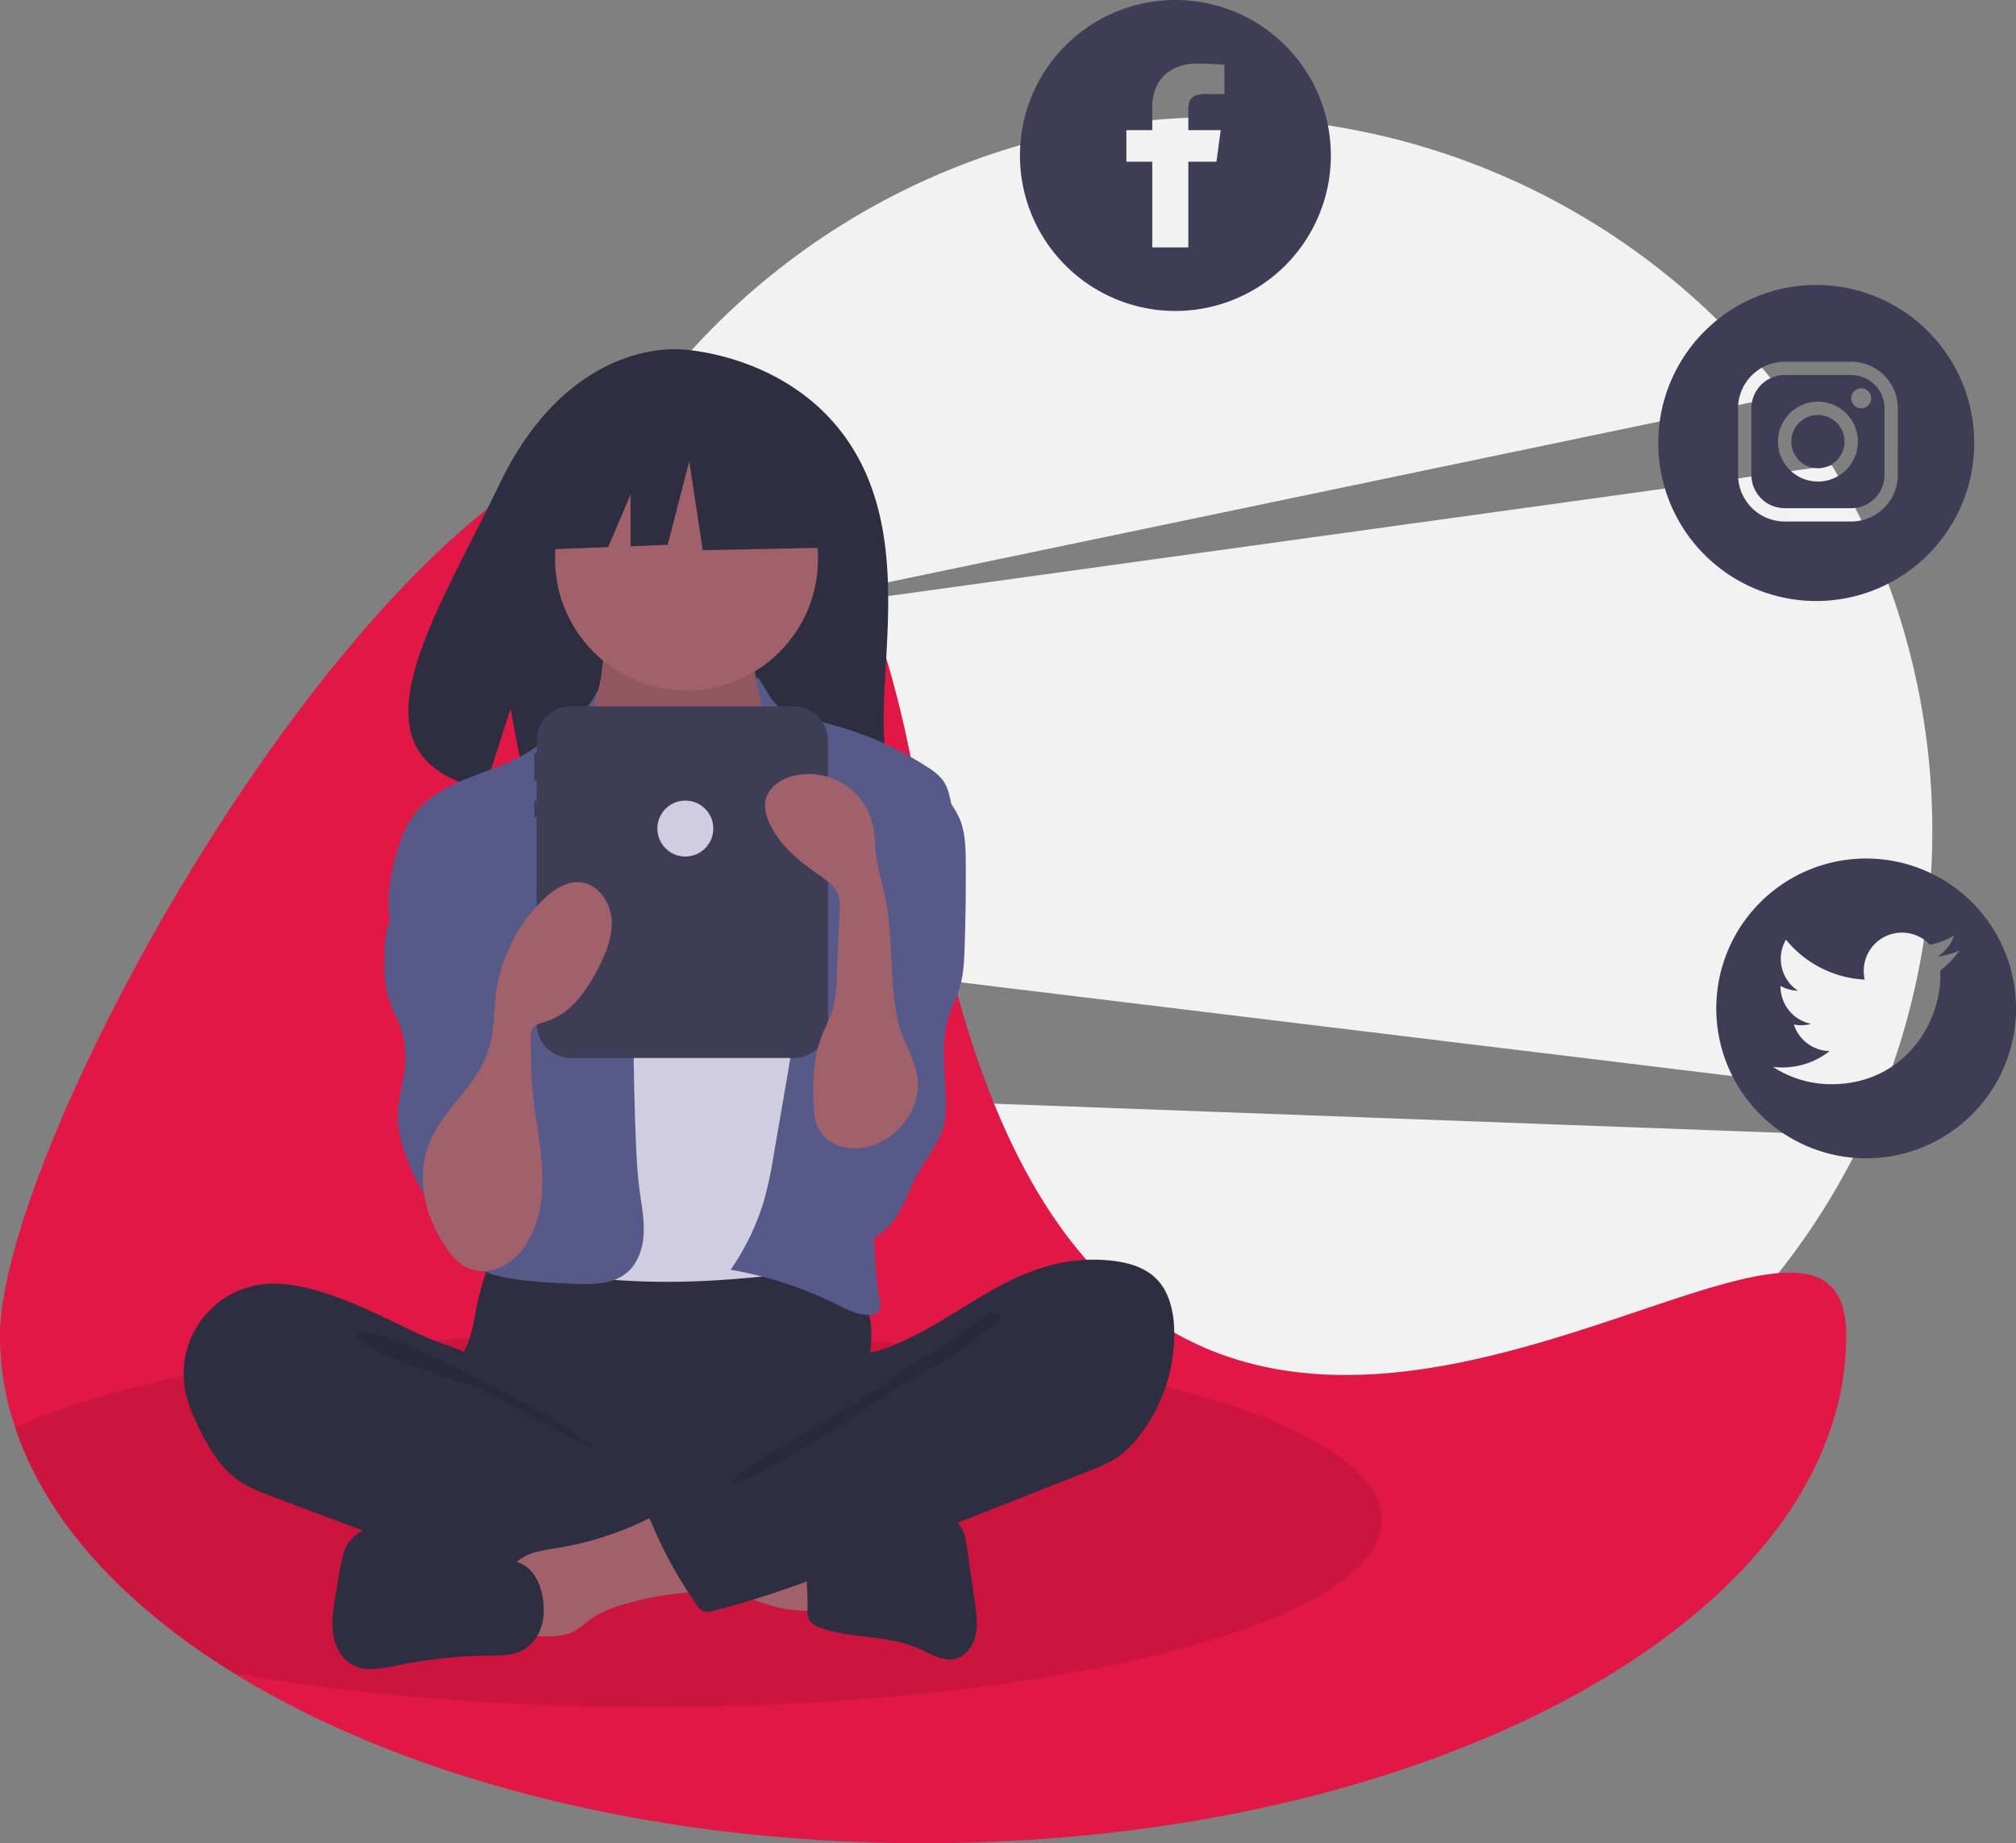 <svg height="770.564" viewBox="0 0 842.984 770.564" width="842.984" xmlns="http://www.w3.org/2000/svg"><rect x="0" y="0" width="842.984" height="770.564" fill="#808080" stroke="none"/><path d="m965.457 522.184a298.783 298.783 0 0 0 -20.94-262.906l-477.347 66.094 457.451-95.336a297.756 297.756 0 0 0 -236.381-116.377c-164.729 0-298.268 133.539-298.268 298.268a300.827 300.827 0 0 0 2.776 40.702z" fill="#f2f2f2" transform="translate(-178.508 -64.718)"/><path d="m409.909 519.317c43.112 111.662 151.463 190.88 278.332 190.88 119.048 0 221.791-69.753 269.628-170.611z" fill="#f2f2f2" transform="translate(-178.508 -64.718)"/><path d="m950.497 623.055c0 117.214-172.82 212.227-385.994 212.227-114.523 0-217.397-27.417-288.08-70.976-46.12-28.412-78.544-63.701-91.551-102.698a120.875 120.875 0 0 1 -6.363-38.553c0-117.202 319.872-645.886 385.994-212.215s385.994 95.013 385.994 212.215z" fill="#e11745" transform="translate(-178.508 -64.718)"/><path d="m756.33 700.02c0 43.278-136.677 78.369-305.286 78.369-64.941 0-125.144-5.205-174.622-14.083-46.12-28.412-78.544-63.701-91.551-102.698 52.343-23.85 151.93-39.956 266.172-39.956 168.609 0 305.286 35.09 305.286 78.369z" opacity=".1" transform="translate(-178.508 -64.718)"/><path d="m535.965 253.633c-24.194-40.881-72.061-42.786-72.061-42.786s-46.643-5.965-76.565 56.297c-27.889 58.033-66.38 114.066-6.197 127.651l10.871-33.835 6.732 36.354a235.477 235.477 0 0 0 25.75.44c64.451-2.081 125.831.609 123.855-22.519-2.627-30.745 10.894-82.267-12.385-121.603z" fill="#2f2e41" transform="translate(-178.508 -64.718)"/><path d="m377.707 611.647c-.897 4.462-1.561 8.998-3.086 13.286-1.514 4.257-3.851 8.194-5.236 12.496-4.413 13.71 1.705 28.997 11.474 39.579a64.586 64.586 0 0 0 31.489 18.698c8.814 2.217 17.978 2.536 27.061 2.844 25.151.853 50.95 1.616 74.782-6.467a129.929 129.929 0 0 0 21.726-9.87 16.266 16.266 0 0 0 5.638-4.439c1.818-2.588 2.05-5.944 2.034-9.106-.053-10.662-2.215-21.27-1.702-31.92.284-5.899 1.388-11.794.845-17.674-1.232-13.337-11.823-25.274-24.919-28.086-6.761-1.452-13.773-.661-20.656.001a526.665 526.665 0 0 1 -53.758 2.404c-18.339-.117-36.564-2.916-54.812-3.209-5.396-.086-5.287 1.577-7.005 6.8a127.222 127.222 0 0 0 -3.876 14.665z" fill="#2f2e41" transform="translate(-178.508 -64.718)"/><path d="m429.751 348.369c-.881 4.614-1.834 9.398-4.607 13.19-3.19 4.363-8.392 6.856-11.825 11.031-5.166 6.285-5.463 15.129-5.484 23.265-.02 7.495.133 15.489 4.312 21.71 2.713 4.038 6.84 6.868 10.874 9.587 15.674 10.563 32.611 21.315 51.509 21.664 7.83.144 16.226-1.878 21.378-7.776a32.098 32.098 0 0 0 5.176-9.234 122.624 122.624 0 0 0 8.68-37.33c.43-6.032.389-12.24-1.652-17.932-2.296-6.401-6.938-11.667-10.006-17.736a39.485 39.485 0 0 1 -3.8-23.365 2.522 2.522 0 0 0 -.133-1.693 2.466 2.466 0 0 0 -2.033-.824l-37.471-2.698a81.542 81.542 0 0 1 -10.404-1.19c-2.02-.411-7.355-3.28-9.281-2.517-3.565 1.412-4.501 18.022-5.232 21.848z" fill="#a0616a" transform="translate(-178.508 -64.718)"/><path d="m429.751 349.539c-.881 4.614-1.834 9.398-4.607 13.19-3.19 4.363-8.392 6.856-11.825 11.031-5.166 6.285-5.463 15.129-5.484 23.265-.02 7.495.133 15.489 4.312 21.71 2.713 4.038 6.84 6.868 10.874 9.587 15.674 10.563 32.611 21.315 51.509 21.664 7.83.144 16.226-1.878 21.378-7.776a32.098 32.098 0 0 0 5.176-9.234 122.624 122.624 0 0 0 8.68-37.33c.43-6.032.389-12.24-1.652-17.932-2.296-6.401-6.938-11.667-10.006-17.736a39.485 39.485 0 0 1 -3.8-23.365 2.522 2.522 0 0 0 -.133-1.693 2.466 2.466 0 0 0 -2.033-.824l-37.471-2.698a81.542 81.542 0 0 1 -10.404-1.19c-2.02-.411-7.355-3.28-9.281-2.517-3.565 1.412-4.501 18.022-5.232 21.848z" opacity=".1" transform="translate(-178.508 -64.718)"/><circle cx="287.078" cy="233.701" fill="#a0616a" r="54.975"/><g transform="translate(-178.508 -64.718)"><path d="m437.462 421.549c2.865 2.995 5.901 5.96 9.656 7.716 3.735 1.746 7.942 2.181 12.063 2.297 9.91.279 20.653-1.537 27.546-8.661 8.886-9.184 8.594-23.996 15.559-34.71a7.732 7.732 0 0 1 2.244-2.455 7.276 7.276 0 0 1 3.818-.878c8.797-.082 16.46 5.623 23.376 11.061 3.098 2.436 6.273 4.959 8.228 8.382a28.409 28.409 0 0 1 2.775 8.497c3.432 16.753 4.543 33.883 5.647 50.949.609 9.426 1.219 18.861 1.174 28.307-.149 31.12-7.382 61.719-14.575 91.997-.927 3.901-2.195 8.262-5.743 10.131a14.161 14.161 0 0 1 -5.011 1.223c-20.602 2.42-41.247 4.842-61.988 5.161q-12.141.187-24.272-.588a13.075 13.075 0 0 1 -4.089-.713 11.53 11.53 0 0 1 -4.458-3.785c-11.219-14.138-11.881-33.683-11.81-51.731q.263-66.189 4.73-132.273c.246-3.636.3-8.053-2.321-10.913 4.718 7.553 11.28 14.538 17.451 20.988z" fill="#d0cde1"/><path d="m425.817 358.072c-1.857 3.361-15.546 11.707-18.189 14.493-14.766 15.564-41.715 14.98-55.22 31.65-4.751 5.865-7.22 13.235-9.035 20.561-2.568 10.362-3.939 21.663.363 31.434 4.139 9.401 12.852 15.901 18.767 24.299 6.495 9.221 9.416 20.417 12.214 31.343 2.066 8.067 4.15 16.335 3.345 24.623-.915 9.424-5.475 18.054-8.168 27.131s-3.157 19.889 3.068 27.023c4.574 5.241 11.748 7.319 18.606 8.488 8.753 1.492 17.648 1.917 26.519 2.309 7.839.346 16.48.414 22.506-4.612 4.755-3.965 6.822-10.4 7.089-16.585s-1.019-12.316-1.826-18.455c-.836-6.364-1.157-12.783-1.425-19.195q-1.808-43.159-.494-86.373c.183-5.995.404-12.063-.874-17.923-1.681-7.707-5.846-14.594-9.322-21.675-6.898-14.055-10.161-27.708-9.094-43.33 1.053-15.419 7.777-27.166 1.17-15.206z" fill="#575a89"/><path d="m503.016 359.242c2.828 2.907 12.438 3.865 16.036 5.737 3.305 1.72 6.962 2.618 10.541 3.65a136.852 136.852 0 0 1 37.032 16.996 22.474 22.474 0 0 1 6.193 5.349c2.013 2.8 2.743 6.294 3.426 9.674 1.762 8.726 3.532 17.557 3.136 26.45-.42 9.44-3.264 18.583-6.085 27.601l-10.54 33.698c-7.868 25.153-15.785 50.553-17.999 76.815a180.689 180.689 0 0 0 1.622 43.628c.232 1.45.426 3.112-.532 4.226a4.162 4.162 0 0 1 -2.581 1.188c-5.087.795-10.01-1.798-14.62-4.094a161.896 161.896 0 0 0 -44.629-14.603 103.754 103.754 0 0 0 13.862-28.575 172.939 172.939 0 0 0 4.188-19.652l4.903-28.359c1.798-10.399 3.599-20.825 4.206-31.36a39.259 39.259 0 0 0 -.682-11.813c-.939-3.744-2.806-7.175-4.478-10.654-8.081-16.809-11.872-35.991-8.693-54.368 1.391-8.043 4.095-16.096 2.968-24.18-1.084-7.772.043-13.813-1.952-21.504-8.188-31.581-.642-11.317 4.679-5.848z" fill="#575a89"/><path d="m352.269 430.792c-3.684 7.645-9.843 14.157-11.939 22.38a48.895 48.895 0 0 0 -1.041 11.697c-.05 5.918-.082 11.956 1.735 17.589 1.17 3.626 3.073 6.97 4.445 10.525a38.165 38.165 0 0 1 2.5 15.594c-.37 7.364-2.872 14.512-3.067 21.882-.307 11.591 5.054 22.487 10.285 32.835a24.138 24.138 0 0 1 35.085-11.487c1.38-1.274 1.527-3.367 1.581-5.245q.58-20.171 1.119-40.342c.566-20.798 1.106-41.874-3.679-62.122-2.16-9.142-5.521-18.249-11.683-25.34-3.244-3.734-14.259-13.568-19.584-9.386-2.395 1.881-1.835 7.001-2.215 9.594a40.703 40.703 0 0 1 -3.542 11.824z" fill="#575a89"/><path d="m580.456 408.761c1.742 5.426 1.847 11.223 1.881 16.922q.106 17.437-.462 34.869c-.194 5.949-.461 11.981-2.265 17.654-1.19 3.741-3.026 7.249-4.254 10.978-3.682 11.174-1.67 23.293-1.355 35.054a39.83 39.83 0 0 1 -.965 11.339c-1.943 7.291-7.165 13.182-10.81 19.789-3.462 6.274-5.55 13.307-9.685 19.16s-11.291 10.491-18.228 8.694c-5.256-1.361-8.991-6.014-11.574-10.789a52.921 52.921 0 0 1 -5.472-34.328c2.594-14.274 10.978-26.937 14.002-41.127 4.152-19.485-2.159-39.592-1.971-59.514a28.768 28.768 0 0 1 1.254-9.225c1.586-4.551 4.993-8.184 8.14-11.834a149.412 149.412 0 0 0 10.94-14.357c2.253-3.36 5.313-12.002 9.307-12.72 8.918-1.604 19.304 12.546 21.517 19.436z" fill="#575a89"/><path d="m305.995 602.981a54.263 54.263 0 0 0 -15.094-1.605 37.673 37.673 0 0 0 -34.976 44.411c1.05 5.725 3.408 11.123 5.981 16.344 4.003 8.124 8.804 16.229 16.215 21.435 4.335 3.045 9.352 4.944 14.31 6.812l39.031 14.704c5.742 2.163 11.485 4.326 17.283 6.332a338.06 338.06 0 0 0 90.273 17.946c9.372.558 18.886.713 28.029-1.42 2.17-.506 4.484-1.261 5.74-3.101a9.831 9.831 0 0 0 1.283-4.236l2.402-16.814c.338-2.367.664-4.859-.204-7.088-1.1-2.826-3.858-4.603-6.488-6.114-25.66-14.738-55.621-22.868-77.219-43.096-5.085-4.762-9.34-12.31-15.517-15.544-7.005-3.668-15.256-5.761-22.497-9.142-15.83-7.389-31.394-15.88-48.551-19.824z" fill="#2f2e41"/><path d="m344.962 625.649c13.796 4.323 72.041 34.272 82.025 44.728-1.338.482-46.742-24.963-48.104-25.372-12.384-3.717-24.837-7.458-36.597-12.897-2.366-1.094-15.37-6.237-14.781-9.223.665-3.368 15.009 1.995 17.458 2.763z" opacity=".1"/><path d="m517.072 738.081a3.241 3.241 0 0 0 2.187-.644 3.378 3.378 0 0 0 .684-2.517q-.032-11.453-.064-22.906c-6.587-3.138-13.955-4.144-21.187-5.111l-33.744-4.51c.775.104-5.276 14.534-4.348 16.46 1.635 3.395 14.133 6.405 17.66 8.008 12.261 5.573 25.003 11.7 38.813 11.22z" fill="#a0616a"/><path d="m411.202 711.935c-6.371 1.015-13.482 1.912-17.608 6.871-5.232 6.289-3.005 15.665-.509 23.456a10.1 10.1 0 0 0 2.17 4.268c1.703 1.68 4.314 1.927 6.702 2.078 5.81.368 11.994.656 17.07-2.194 2.404-1.35 4.391-3.322 6.631-4.929a42.516 42.516 0 0 1 12.192-5.574 123.286 123.286 0 0 1 24.473-5.044c3.256-.332 6.578-.546 9.641-1.699s5.9-3.442 6.79-6.592c1.176-4.163-1.243-8.407-3.564-12.057-2.89-4.548-5.953-9.336-10.262-12.684-6.287-4.884-9.398-1.135-15.731 1.991a133.469 133.469 0 0 1 -37.995 12.109z" fill="#a0616a"/><path d="m394.552 717.674-40.454-11.957c-4.92-1.454-9.924-2.921-15.054-2.917s-10.498 1.686-13.825 5.591c-3.137 3.682-4.035 8.714-4.817 13.487l-1.673 10.211c-.85 5.189-1.702 10.478-.937 15.68s3.421 10.399 8.037 12.918c5.598 3.054 12.459 1.562 18.707.285a203.666 203.666 0 0 1 38.336-4.111c4.842-.058 9.921.003 14.2-2.265 5.086-2.696 8.129-8.395 8.652-14.128.796-8.722-2.111-20.115-11.171-22.793z" fill="#2f2e41"/><path d="m532.974 707.254c5.244-.919 9.873-3.9 14.898-5.659 7.073-2.476 14.738-2.476 22.232-2.449 2.751.01 5.681.072 7.971 1.596 3.301 2.198 4.147 6.596 4.708 10.521q1.693 11.843 3.387 23.686c.637 4.455 1.27 9.029.277 13.419s-3.985 8.621-8.341 9.753c-5.29 1.375-10.476-2.004-15.471-4.224-12.484-5.548-26.996-4.13-40.012-8.277-2.416-.77-5.003-1.946-5.988-4.282a9.743 9.743 0 0 1 -.466-4.093c.223-7.613-1.383-18.009.909-25.285 2.061-6.544 10.042-4.705 15.896-4.705z" fill="#2f2e41"/><path d="m618.584 593.448a70.25 70.25 0 0 1 24.747-1.691c6.616.729 13.432 2.57 18.262 7.149 5.879 5.573 7.768 14.193 7.926 22.293a69.647 69.647 0 0 1 -15.138 44.479 40.359 40.359 0 0 1 -8.655 8.331 56.966 56.966 0 0 1 -11.26 5.426l-87.408 34.476c-22.995 9.07-46.071 18.166-70.056 24.145a5.46 5.46 0 0 1 -7.347-2.664 181.089 181.089 0 0 1 -19.157-35.044 2.361 2.361 0 0 1 1.044-3.723l61.824-35.522c4.428-2.544 8.906-5.126 12.583-8.67a31.24 31.24 0 0 0 6.46-8.994c1.282-2.677 1.401-8.993 3.038-10.972 1.603-1.937 7.085-2.092 9.617-2.854a87.265 87.265 0 0 0 10.47-3.958c13.83-6.187 26.145-15.176 39.402-22.42a101.1 101.1 0 0 1 23.647-9.789z" fill="#2f2e41"/><path d="m583.535 619.976c-10.622 7.978-24.375 15.311-34.902 23.499-3.593 2.794-63.486 36.467-64.332 40.939 9.821 1.655 72.383-42.112 81.334-46.479s16.886-10.526 24.749-16.639c2.004-1.558 10.496-6.241 4.743-7.982-3.24-.981-9.2 5.068-11.592 6.663z" opacity=".1"/><path d="m510.45 360.015h-93.238a14.283 14.283 0 0 0 -14.283 14.283v5.23h-1.013v11.697h1.013v8.188h-1.013v7.018h1.013v86.306a14.283 14.283 0 0 0 14.283 14.283h93.238a14.283 14.283 0 0 0 14.283-14.283v-118.439a14.283 14.283 0 0 0 -14.283-14.283z" fill="#3f3d56"/></g><path d="m346.761 184.974-47.29-24.771-65.305 10.134-13.511 59.675 33.634-1.294 9.396-21.924v21.563l15.519-.597 9.008-34.904 5.629 37.156 55.172-1.126z" fill="#2f2e41"/><path d="m364.641 585.719c2.336 3.488 5.074 6.9 8.827 8.782 4.69 2.351 10.478 1.932 15.174-.407a26.71 26.71 0 0 0 10.951-10.979c5.139-9.076 6.204-19.935 5.563-30.345s-2.864-20.661-3.848-31.044c-.715-7.548-.773-15.141-.831-22.722-.012-1.593.014-3.31.955-4.595 1.138-1.555 3.223-1.983 5.07-2.532 10.373-3.082 17.258-12.804 22.194-22.433 3.296-6.43 6.162-13.458 5.526-20.656s-5.809-14.448-12.997-15.182c-5.926-.605-11.398 3.159-15.672 7.307a67.204 67.204 0 0 0 -19.677 39.325c-.938 7.318-.67 14.835-2.66 21.94-4.25 15.169-17.547 24.47-24.174 38.119-7.302 15.04-3.272 32.116 5.6 45.423z" fill="#a0616a" transform="translate(-178.508 -64.718)"/><path d="m560.321 527.766a28.668 28.668 0 0 1 -16.077 15.448 22.204 22.204 0 0 1 -13.976.856 15.497 15.497 0 0 1 -10.238-9.157 24.669 24.669 0 0 1 -1.153-6.878c-.665-10.23-.408-20.771 3.308-30.325 1.433-3.685 3.366-7.18 4.497-10.968 1.29-4.321 1.496-8.881 1.693-13.386l1.221-27.911a18.165 18.165 0 0 0 -.415-6.052c-1.218-4.039-4.993-6.663-8.456-9.072-8.364-5.817-16.629-12.604-20.682-21.951-1.24-2.86-2.059-6.039-1.429-9.092 1.143-5.542 6.736-9.13 12.264-10.339a27.433 27.433 0 0 1 32.889 22.107c.547 3.15.539 6.367.86 9.548.679 6.747 2.821 13.252 4.161 19.9 3.301 16.375 1.59 33.302 4.855 49.674 2.729 13.689 13.02 22.621 6.678 37.6z" fill="#a0616a" transform="translate(-178.508 -64.718)"/><circle cx="286.572" cy="346.391" fill="#d0cde1" r="11.697"/><path d="m958.829 423.632a62.663 62.663 0 1 0 62.663 62.663 62.663 62.663 0 0 0 -62.663-62.663zm30.969 46.77c.033.677.05 1.37.05 2.063 0 21.141-16.074 45.517-45.5 45.517a44.661 44.661 0 0 1 -24.458-7.229 32.387 32.387 0 0 0 3.812.231 32.035 32.035 0 0 0 19.854-6.849 16.004 16.004 0 0 1 -14.936-11.107 15.074 15.074 0 0 0 3.004.297 16.086 16.086 0 0 0 4.208-.561 15.992 15.992 0 0 1 -12.823-15.678v-.198a15.606 15.606 0 0 0 7.262 1.997 16.01 16.01 0 0 1 -4.968-21.356 45.282 45.282 0 0 0 32.941 16.718 15.644 15.644 0 0 1 -.413-3.647 15.973 15.973 0 0 1 27.643-10.925 31.749 31.749 0 0 0 10.15-3.878 16.035 16.035 0 0 1 -7.031 8.846 32.303 32.303 0 0 0 9.176-2.525 32.526 32.526 0 0 1 -7.971 8.285z" fill="#3f3d56" transform="translate(-178.508 -64.718)"/><circle cx="760.172" cy="184.616" fill="#3f3d56" r="11.135"/><path d="m952.598 221.497h-27.837a13.959 13.959 0 0 0 -13.919 13.919v27.837a13.959 13.959 0 0 0 13.919 13.919h27.837a13.96 13.96 0 0 0 13.919-13.919v-27.837a13.96 13.96 0 0 0 -13.919-13.919zm-13.919 44.54a16.702 16.702 0 1 1 16.702-16.702 16.707 16.707 0 0 1 -16.702 16.702zm18.094-30.621a4.176 4.176 0 1 1 4.176-4.176 4.165 4.165 0 0 1 -4.176 4.176z" fill="#3f3d56" transform="translate(-178.508 -64.718)"/><path d="m937.965 183.859a66.061 66.061 0 1 0 66.061 66.061 66.061 66.061 0 0 0 -66.061-66.061zm34.119 79.394a19.543 19.543 0 0 1 -19.486 19.486h-27.837a19.543 19.543 0 0 1 -19.486-19.486v-27.837a19.543 19.543 0 0 1 19.486-19.486h27.837a19.543 19.543 0 0 1 19.486 19.486z" fill="#3f3d56" transform="translate(-178.508 -64.718)"/><path d="m670 64.718a65 65 0 1 0 65 65 65 65 0 0 0 -65-65zm20.495 39.331h-8.321c-5.681 0-6.765 2.687-6.765 6.647v8.415h13.53l-1.768 13.2h-11.762v35.828h-15.086v-35.828h-10.819v-13.2h10.819v-9.759c0-11.691 8.109-18.056 18.551-18.056 4.997 0 10.371.377 11.62.542z" fill="#3f3d56" transform="translate(-178.508 -64.718)"/></svg>